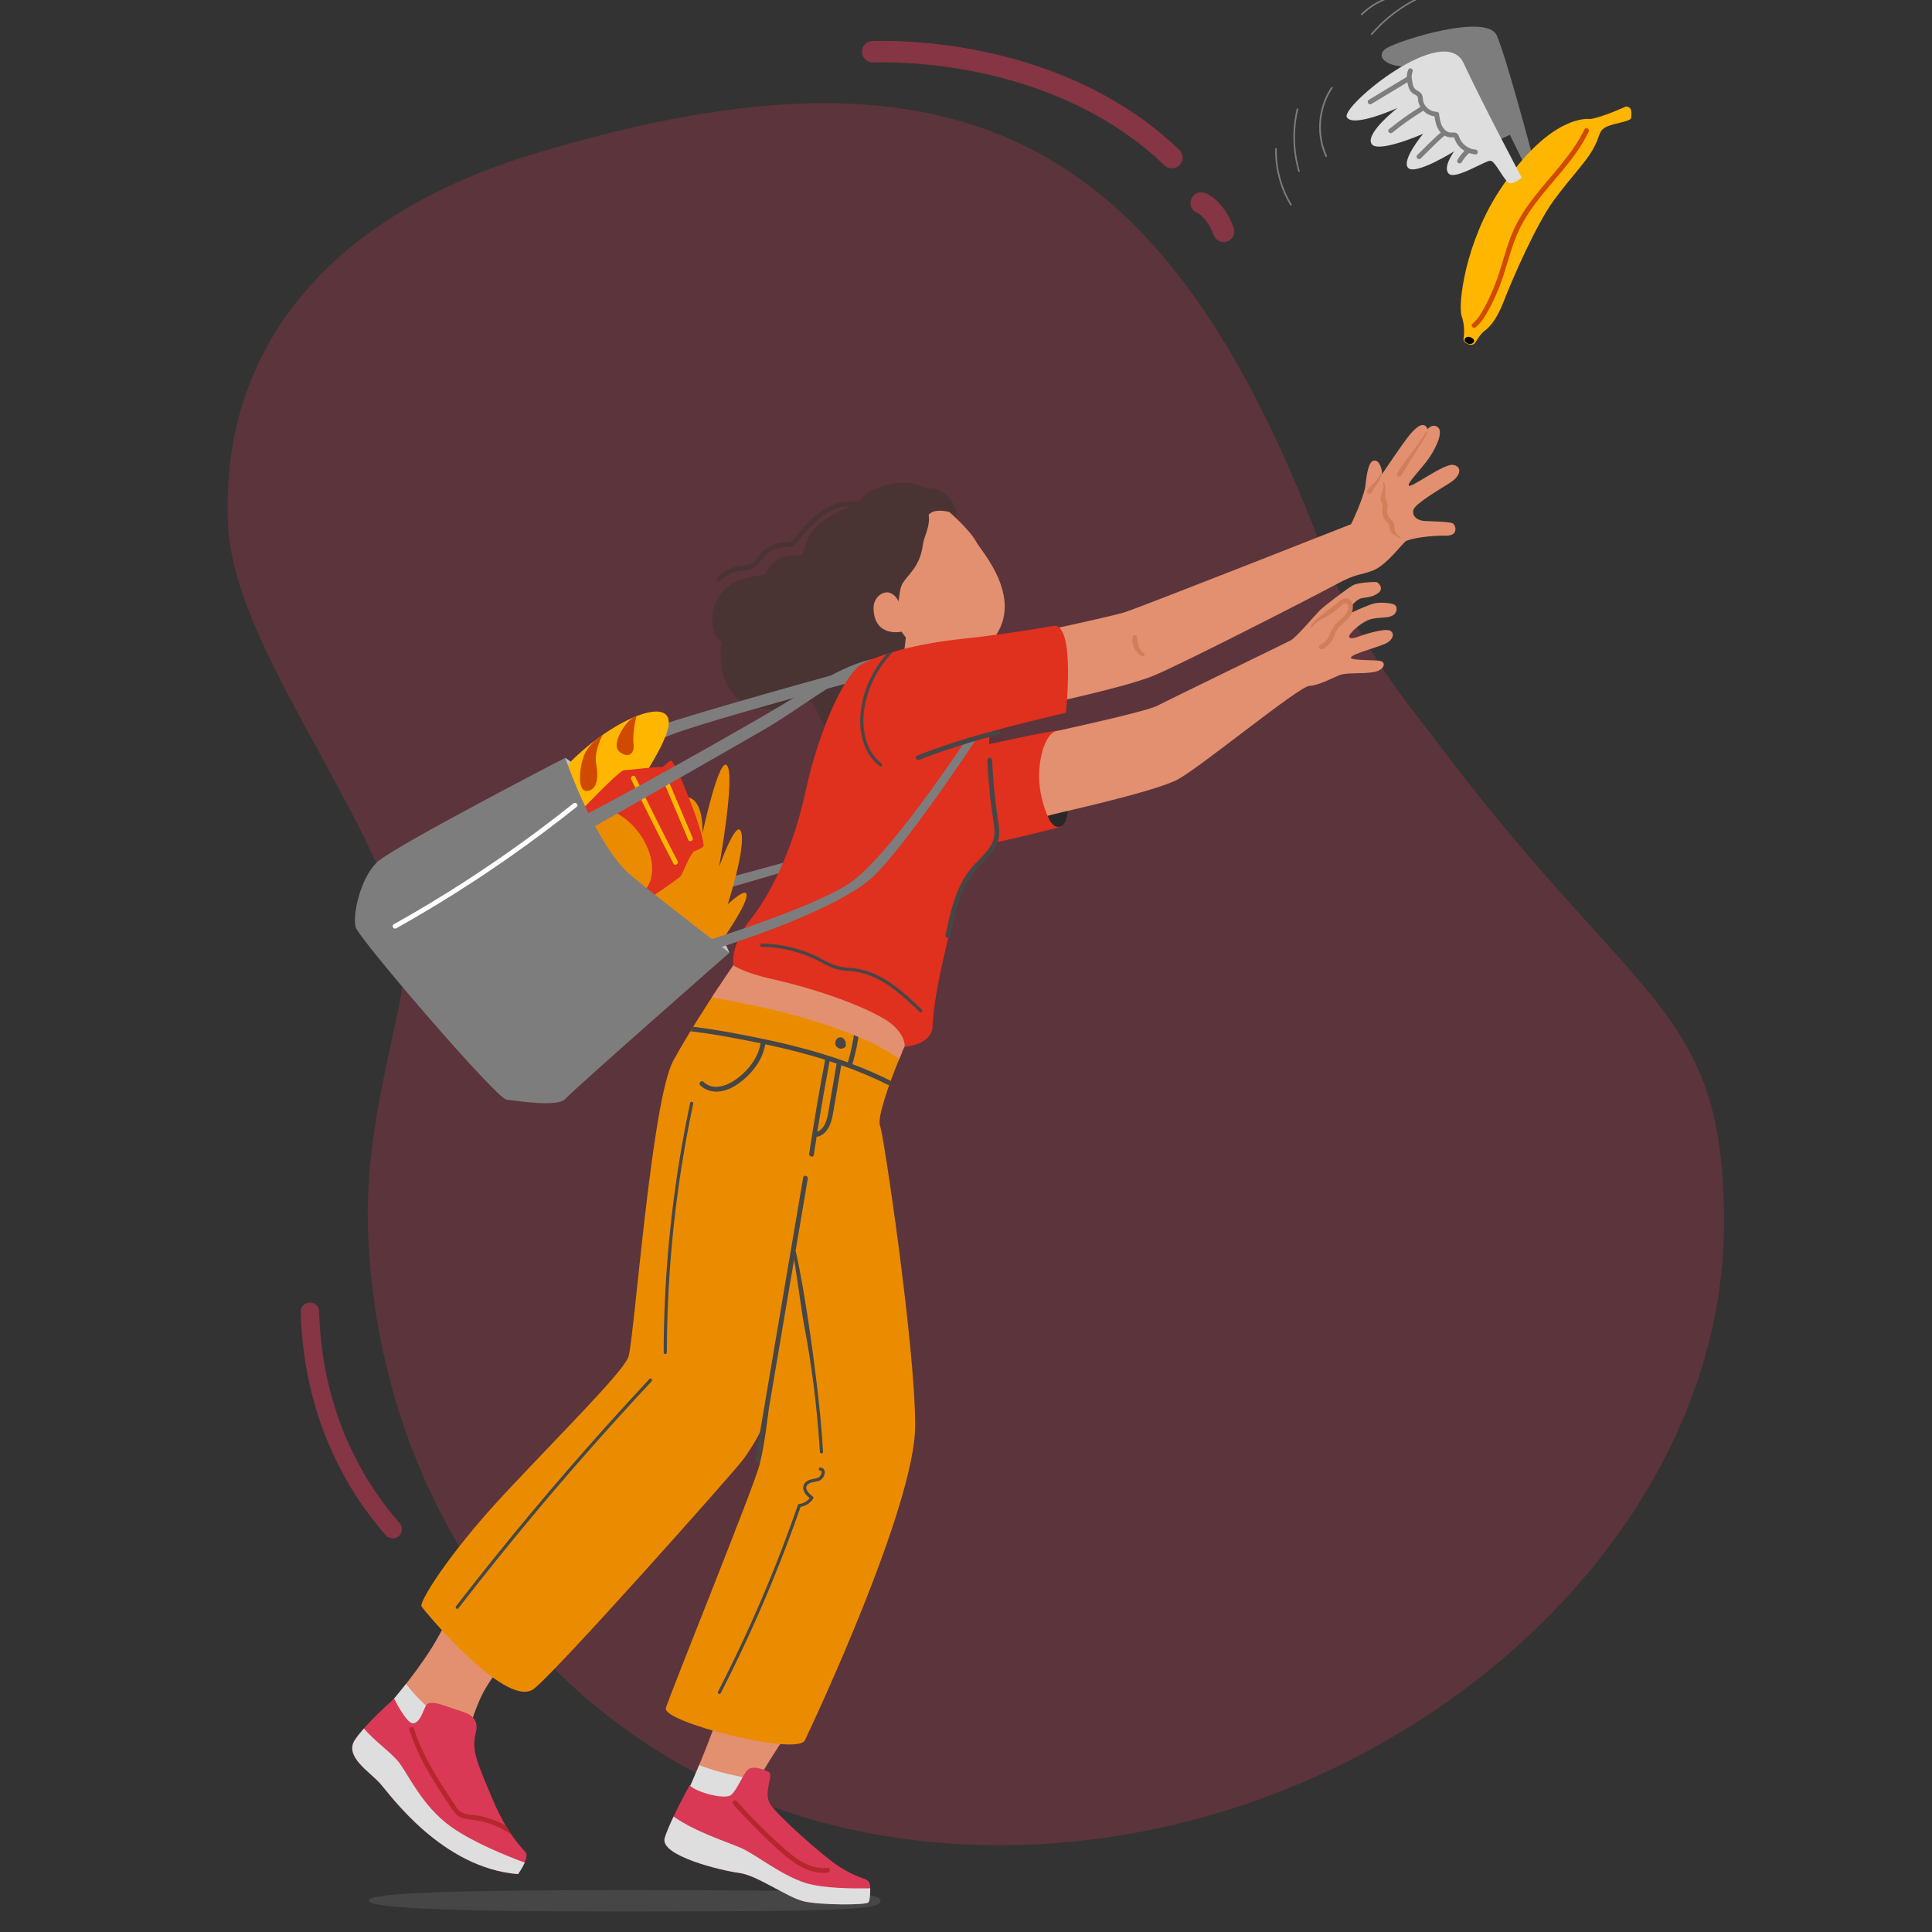 <?xml version="1.0" encoding="UTF-8"?><svg xmlns="http://www.w3.org/2000/svg" viewBox="0 0 327 327"><rect x="0" y="0" width="327" height="327" fill="#333333" stroke="none"/><defs><style>.cls-1{stroke-width:3.63px;}.cls-1,.cls-2{fill:none;opacity:.5;stroke:#d93954;stroke-linecap:round;stroke-miterlimit:10;}.cls-3{fill:#eb8c00;}.cls-4{fill:#fff;}.cls-5{fill:#ffb600;}.cls-6{fill:#7d7d7d;}.cls-7{fill:#b8c7ce;}.cls-8{fill:#b6272d;}.cls-9{fill:#d04a02;}.cls-10,.cls-11{fill:#d93954;}.cls-12{fill:#dedede;}.cls-13{fill:#e0301e;}.cls-14{fill:#d27e5a;}.cls-15{fill:#e2906f;}.cls-16{fill:#464646;}.cls-17{fill:#4a3333;}.cls-18{fill:#282828;}.cls-2{stroke-width:3.12px;}.cls-11{opacity:.25;}</style></defs><g id="Background"><path class="cls-11" d="M62.26,207.55c1.66,56.07,42.92,104.77,106.92,104.77s122.62-49.34,122.62-105.43c0-37.09-14.87-36.03-49.58-82.63-13.22-16.53-15.91-24.78-18.84-32.39C197.94,25.77,165.07,3.31,90.19,26.1c-35.86,10.91-53.18,34.18-51.56,63.13,1.12,20.14,24.13,47.51,29.75,69.74,1.93,7.64-6.73,27.6-6.11,48.59Z"/><path class="cls-2" d="M66.47,258.82c-8.18-9.3-13.63-21.94-14.01-36.81"/><path class="cls-1" d="M147.7,8.75c15.06-.3,36.08,3.89,50.65,17.93"/><path class="cls-1" d="M203.31,34.36s2.23,.68,3.8,4.79"/></g><g id="Foreground"><g><g><g><path class="cls-16" d="M62.43,321.68c0,1.44,17.08,1.85,43.13,1.85,39.98,0,43.48-.41,43.48-1.85s-7.94-1.77-43.19-1.77c-26.05,0-43.42,.33-43.42,1.77Z"/><g><path class="cls-15" d="M136.99,287.83s-6.94,10.06-8.5,13.17c-1.56,3.11,1.04,12.24,1.04,12.24,0,0-13.5-4.87-13.91-6.11-.41-1.25,1.13-4.69,1.13-4.69,0,0,3.96-8.8,5.93-15.64l14.32,1.04Z"/><path class="cls-12" d="M118.33,298.75c1.09,.42,2.2,.79,3.33,1.1,1.83,.5,3.71,.88,5.57,1.24,.38,.07,.76,.14,1.14,.2-1.27,3.36,1.17,11.95,1.17,11.95,0,0-13.5-4.87-13.91-6.11-.41-1.25,1.13-4.69,1.13-4.69,0,0,.66-1.47,1.58-3.68Z"/><path class="cls-10" d="M147.29,319.26c0-.55-.36-1.03-.88-1.21-.96-.33-2.63-.99-4.33-2.09-2.64-1.69-10.65-8.75-11.78-10.72-1.13-1.98,.73-4.87-.21-5.34s-2.54-1.04-3.39-.47c-.85,.56-1.78,3.3-2.91,4.33-1.13,1.04-6.67-.7-7.04-1.64,0,0-3.3,5.93-4.24,8.94-.94,3.01,9.6,5.56,12.62,5.93,3.01,.38,8.1,4.14,10.92,4.8,2.82,.66,10.45,.66,10.92,.19,.3-.3,.33-1.75,.32-2.73Z"/><path class="cls-12" d="M125.13,317c-3.01-.38-13.56-2.92-12.62-5.93,.31-.99,.88-2.3,1.5-3.61,3.68,2.62,9.21,4.33,11.49,5.35,2.49,1.11,6.73,4.61,10.88,5.9,3.01,.94,8.26,.95,10.91,.89,0,.95-.05,2.13-.32,2.4-.47,.47-8.1,.47-10.92-.19-2.82-.66-7.91-4.43-10.92-4.8Z"/><path class="cls-8" d="M124.68,304.83c1.74,1.95,3.55,3.83,5.44,5.63,.94,.9,1.9,1.79,2.88,2.65,.94,.82,1.93,1.6,3.04,2.18,1.24,.65,2.63,1,4.04,.84,.52-.06,.51,.75,0,.81-2.62,.31-5-1.06-6.95-2.66-2.08-1.7-4.01-3.61-5.89-5.53-1.07-1.09-2.11-2.21-3.13-3.35-.35-.39,.23-.97,.57-.57Z"/></g><g><path class="cls-15" d="M66.6,287.63s4.98-5.81,7.68-10.79c2.7-4.98,6.43-11.52,6.43-11.52l10.38,8.51s-6.95,8.51-9.03,12.14c-2.08,3.63-3.63,10.27-3.63,10.27,0,0-8.61-1.66-10.69-3.01-2.08-1.35-1.14-5.6-1.14-5.6Z"/><path class="cls-12" d="M68.73,285.01c1.22,1.59,2.58,3.06,4.15,4.31,1.58,1.25,3.29,2.24,5.17,2.97,.44,.17,.88,.32,1.32,.47-.6,1.98-.95,3.49-.95,3.49,0,0-8.61-1.66-10.69-3.01-2.08-1.35-1.14-5.6-1.14-5.6,0,0,.89-1.04,2.13-2.62Z"/><path class="cls-10" d="M87.67,317.2s2.08-2.86,1.25-3.74c-3.07-3.25-4.74-6.96-6.11-10.26-2.03-4.89-3.02-6.97-2.29-9.87s-1.56-3.42-3.22-3.94c-1.66-.52-4.57-1.87-5.19-.73-.62,1.14-.93,2.7-2.08,3.01-1.14,.31-3.31-4.16-3.31-4.16,0,0-4.78,4.16-6.65,6.96-1.87,2.8,2.49,5.4,4.25,7.37,1.76,1.97,10.48,14.32,23.34,15.36Z"/><path class="cls-12" d="M87.67,317.2c-12.87-1.04-21.58-13.38-23.34-15.36-1.76-1.97-6.12-4.57-4.25-7.37,.4-.59,.92-1.25,1.51-1.91,1.79,2.08,4.36,3.88,5.73,5.48,1.66,1.94,3.97,7.56,9.04,11.16,3.83,2.72,9.77,5.07,12.45,6.05-.42,.98-1.12,1.94-1.12,1.94Z"/><path class="cls-8" d="M70.06,292.58c1.13,3.56,2.98,6.82,4.99,9.95,.5,.77,1,1.54,1.51,2.3,.46,.69,.89,1.62,1.68,1.98,.76,.35,1.66,.33,2.47,.46,.84,.14,1.67,.35,2.47,.63,.83,.29,1.63,.65,2.39,1.07,.31,.53,.64,1.05,1,1.57-1.09-.77-2.29-1.39-3.55-1.83-.82-.29-1.67-.5-2.52-.64-.82-.13-1.69-.14-2.47-.46-.83-.34-1.28-1.03-1.76-1.75-.52-.78-1.04-1.56-1.55-2.35-1.04-1.61-2.05-3.24-2.95-4.93-.99-1.85-1.85-3.78-2.48-5.79-.16-.5,.63-.71,.78-.22Z"/></g><g><path class="cls-3" d="M85.32,252.92c9.55-10.24,20.06-20.61,21.03-23.24,.97-2.63,3.87-43.3,7.61-50.15,2.25-4.13,5.48-9.16,7.69-12.5,5.96,.49,11.96,1.32,17.65,3.22,4.98,1.66,9.63,4.22,13.38,7.87-2.42,5.59-4.25,11.36-3.73,12.41,.55,1.11,5.95,37.21,5.95,50.77s-17.36,50.56-18.68,53.26c-1.31,2.7-24.21-3.11-23.52-5.46,.69-2.35,14.87-37.34,15.83-41.08,.93-3.59,1.55-9.29,1.59-9.73-.04,.32-.48,3.36-4.27,8.66-1.37,1.91-32.85,37.33-35.7,39.04-4.84,2.91-18.4-13.42-18.81-14.11-.42-.69,4.43-8.72,13.97-18.95Z"/><path class="cls-16" d="M135.54,178.18c1.38,.37,2.75,.76,4.12,1.19-.01,.03-.02,.05-.02,.08-.99,5.25-1.89,10.52-2.68,15.81-.08,.51,.71,.73,.78,.22,.16-1.03,.32-2.06,.48-3.09,.06,.01,.13,.01,.2,0,2.15-.66,2.44-3.14,2.76-5.02,.4-2.36,.81-4.72,1.21-7.08,2.77,.97,5.48,2.1,8.1,3.42,.09-.25,.18-.51,.28-.77-2.11-1.06-4.28-2-6.5-2.83,.55-1.82,.93-3.68,1.16-5.57,.03-.22-.21-.41-.41-.41-.24,0-.38,.19-.41,.41-.21,1.74-.57,3.45-1.06,5.13-.04,.04-.06,.09-.07,.14-.01,0-.03-.01-.04-.02-5.78-2.11-11.8-3.51-17.84-4.66-2.73-.52-5.5-1.02-8.27-1.34-.16,.25-.31,.51-.47,.76,.11,.01,.23,.03,.34,.04,3.17,.37,6.32,.96,9.45,1.57,.7,.14,1.39,.28,2.09,.42-.15,.89-.46,1.74-.9,2.53-.88,1.58-2.22,2.92-3.74,3.89-1.48,.93-3.61,1.51-5.01,.12-.37-.37-.95,.21-.57,.57,.79,.79,1.91,1.13,3.01,1.07,2.08-.12,3.99-1.57,5.38-3.03,1.31-1.38,2.31-3.09,2.62-4.98,2.01,.43,4.02,.9,6.01,1.43Zm4.87,1.49s0-.04,0-.05c.4,.13,.79,.26,1.19,.4-.38,2.2-.75,4.4-1.13,6.6-.18,1.05-.29,2.14-.64,3.15-.26,.75-.74,1.48-1.5,1.78,.64-3.97,1.33-7.92,2.07-11.87Z"/><path class="cls-16" d="M141.9,175.66c.18-.08,.38-.13,.57-.06,.14,.05,.27,.13,.37,.25,.05,.06,.1,.12,.13,.19,.04,.07,.07,.14,.1,.22,.04,.09,.07,.18,.08,.28,.02,.1,.02,.18,0,.28,.04,.14,0,.28-.1,.39-.19,.19-.48,.3-.75,.28-.16-.01-.3-.05-.44-.12-.13-.07-.24-.18-.33-.3-.31-.45-.14-1.17,.36-1.41Z"/><path class="cls-16" d="M134.7,211.85c1.64,7.2,3.41,20.33,4.12,27.68,.2,2.06,.36,4.13,.49,6.2,.02,.35-.52,.35-.54,0-.45-7.33-1.36-14.62-2.74-21.83-.39-2.04-1.39-9.88-1.85-11.9-.08-.34,.44-.48,.52-.14Z"/><path class="cls-16" d="M121.53,286.32c2.03-3.96,3.96-7.97,5.78-12.03,1.83-4.1,3.55-8.25,5.15-12.45,.9-2.35,1.76-4.71,2.58-7.09,.04-.13,.13-.18,.26-.2,.69-.08,1.31-.44,1.74-.98-.51-.42-1.01-.95-1.09-1.62-.08-.67,.36-1.19,.95-1.43,.31-.12,.63-.18,.95-.25,.28-.06,.61-.1,.83-.29,.18-.15,.68-1.03,.17-1.05-.35-.01-.35-.55,0-.54,.55,.02,.8,.46,.73,.98-.07,.53-.42,1.05-.92,1.25-.61,.24-1.5,.16-1.98,.67-.67,.72,.39,1.64,.92,2.04,.09,.07,.1,.24,.04,.33-.51,.75-1.26,1.23-2.14,1.39-1.46,4.19-3.03,8.34-4.71,12.44-1.7,4.14-3.51,8.23-5.43,12.27-1.09,2.29-2.21,4.57-3.37,6.82-.16,.31-.63,.04-.47-.27Z"/><path class="cls-16" d="M113.04,212.33c.46-5.5,1.14-10.98,2.03-16.42,.51-3.09,1.09-6.17,1.74-9.23,.07-.34,.59-.2,.52,.14-1.15,5.41-2.08,10.87-2.79,16.36-.7,5.45-1.18,10.92-1.44,16.41-.15,3.11-.22,6.22-.23,9.33,0,.35-.54,.35-.54,0,.01-5.54,.25-11.07,.71-16.59Z"/><path class="cls-16" d="M77.19,271.85c4.02-5.19,8.13-10.3,12.33-15.34,4.2-5.04,8.5-10,12.88-14.89,2.48-2.76,4.99-5.5,7.52-8.22,.24-.26,.62,.13,.38,.38-4.48,4.8-8.87,9.67-13.18,14.62-4.3,4.95-8.52,9.98-12.64,15.09-2.33,2.89-4.64,5.8-6.91,8.74-.21,.28-.59-.11-.38-.38Z"/><path class="cls-16" d="M127.85,247.05c1.05-6.22,2.11-12.45,3.16-18.67,1.05-6.18,2.09-12.36,3.14-18.54,.59-3.51,1.19-7.02,1.79-10.54,.09-.51,.87-.3,.78,.22-1.05,6.22-2.11,12.45-3.16,18.67-1.05,6.18-2.09,12.36-3.14,18.54-.59,3.51-1.19,7.02-1.79,10.54-.09,.51-.87,.3-.78-.22Z"/></g><path class="cls-15" d="M152.19,179.27c-.88-.75-3.51-2.28-4.51-2.73-10.17-4.63-20.47-6.5-27.2-7.73,2.05-3.15,3.63-5.44,3.63-5.44,0,0,8.24,1.12,14.88,3.19,6.64,2.08,16.08,7.14,14.12,10.6-.38,.67-.62,1.4-.91,2.1Z"/></g><g><path class="cls-17" d="M160.25,83.8c-.54-.48-1.19-.85-1.89-1.03-.47-.12-.95-.15-1.42-.21-.48-.06-.91-.2-1.35-.37-.93-.37-1.83-.55-2.84-.49-.94,.05-1.88,.23-2.8,.43-1.69,.37-3.21,1.07-4.33,2.43-.07,.09-.14,.18-.21,.27-.67,.01-1.35,0-2.02,.05-.97,.08-1.89,.32-2.77,.72-1.69,.77-3.11,2.05-4.36,3.4-.63,.69-1.21,1.41-1.82,2.12-.34,.4-.65,.6-1.18,.63-.5,.03-.99,.05-1.48,.16-.92,.21-1.78,.66-2.5,1.27-.71,.61-1.14,1.5-1.89,2.06-.45,.34-1,.4-1.55,.46-.54,.06-1.07,.14-1.59,.3-1.05,.33-2.01,.92-2.8,1.69-.38,.37,.2,.96,.58,.58,.69-.67,1.51-1.19,2.43-1.48,.92-.29,1.93-.19,2.82-.56,.87-.36,1.37-1.16,1.96-1.85,.62-.72,1.42-1.27,2.32-1.56,.44-.14,.88-.22,1.34-.23,.48-.02,.97-.03,1.41-.27,.4-.22,.68-.59,.96-.94,.3-.36,.6-.72,.9-1.07,1.2-1.38,2.51-2.72,4.11-3.63,.89-.51,1.87-.86,2.89-.97,.29-.03,.57-.05,.86-.06-.51,.14-1.01,.38-1.45,.6-1.15,.57-2.3,1.17-3.33,1.95-.83,.63-1.58,1.39-2.13,2.28-.27,.44-.49,.9-.64,1.39-.13,.42-.2,.85-.33,1.26-.1,.32-.24,.72-.58,.87-.25,.11-.54,.03-.8,0-.24-.03-.47-.05-.71-.04-1.02,.03-1.99,.42-2.8,1.04-.79,.6-1.39,1.39-1.84,2.28-.71,.09-1.41,.19-2.11,.33-1.44,.27-2.89,.73-4.08,1.62-1,.74-1.75,1.8-2.2,2.96-.45,1.16-.59,2.45-.39,3.68,.15,.94,.57,2.34,1.53,2.76-.2,.61-.22,1.25-.21,1.9,0,.76,.05,1.53,.16,2.28,.21,1.44,.67,2.86,1.5,4.07,1.63,2.35,4.55,3.28,7.31,3.15,1.58-.08,3.12-.47,4.61-.97,.36-.12,.73-.29,1.11-.33,.39-.04,.67,.12,.91,.41,.43,.5,.68,1.12,.93,1.72,.52,1.24,1.16,2.32,2.36,3.01,1.12,.64,2.41,.92,3.69,.95,2.81,.06,5.6-.93,7.74-2.75,0,0,.01-.02,.02-.02,1.39-.81,2.59-1.93,3.46-3.28,.84-1.3,1.29-2.76,1.61-4.26,.35-1.64,.67-3.33,.72-5.01,.05-1.65-.3-3.21-.66-4.81-.31-1.39-.58-2.83-.26-4.25,.26-1.14,.88-2.27,1.99-2.77,.52-.23,1.09-.33,1.57-.63,.56-.35,.82-.91,.78-1.57-.06-.78-.33-1.59-.63-2.31-.15-.37-.37-.73-.5-1.11-.13-.39,.03-.73,.23-1.06,.37-.58,.88-1.15,.83-1.89,0-.15-.04-.31-.1-.45,.21,.02,.45-.09,.5-.35,.32-1.66-.38-3.39-1.62-4.51Z"/><path class="cls-15" d="M153.7,103.67s-.66,8.81-1.64,12.35c-.98,3.54,8.01,.98,8.01,.98l-6.37-13.34Z"/><path class="cls-15" d="M165.23,91.71c.8,1.51,8.68,9.99,2.44,16.98-3.32,3.72-11.85,3.28-15.08-1.77,0,0-4.59,1.02-4.74-3.89-.06-1.95,1.63-3.11,2.8-2.68,1,.37,1.41,1.4,1.41,1.4,.13-.12,.13-2.14,.75-3.09,1.03-1.58,2.88-2.79,3.37-6.36,.24-1.72,1.29-3.06,1-5.18,.7-.81,2.06-.8,3.5-.47,0,0,3.49,3.06,4.55,5.05Z"/><path d="M167.09,104.15c-.03,.07-.02,.03,0,0,0,0,0,0,0,0,0,0,0,0,0,0Z"/></g><g><path class="cls-6" d="M96.91,129.55c-.25-.16,10.44-5.06,15.03-6.82,4.17-1.6,32.37-9.5,33.2-9.59,.83-.09-1.38,2.4-1.38,2.4,0,0-22.96,6.18-29.51,8.58-6.55,2.4-16.05,7.47-16.05,7.47l-1.29-2.03Z"/><path class="cls-7" d="M94.81,138.97l.87-10.71s15.14,10.92,17.41,13.09c2.27,2.16,10.38,19.9,10.38,19.9,0,0-15.79-3.57-20.44-8.22-4.65-4.65-8.22-14.06-8.22-14.06Z"/><g><path class="cls-5" d="M98.42,145.65s12.26-14.86,14.49-21.79c2.23-6.93-9.04-2.48-16.71,5.45,0,0-1.49,11.64,2.23,16.34Z"/><path class="cls-9" d="M107.71,121.21s-.7,2.78-.48,4.73c.22,1.95-1.19,2.39-2.5,1.19-1.3-1.19,1.18-5.38,2.98-5.92Z"/><path class="cls-9" d="M102.01,124.38s-1.55,2.75-1.09,5.03c.46,2.29,.06,4.46-1.66,4.46s-1.14-4.69-.17-6.52c.97-1.83,2.92-2.97,2.92-2.97Z"/></g><path class="cls-6" d="M117.84,149.96s24.4-6.21,29.11-8.56c4.71-2.35,14.19-11.76,15.23-13.29,1.04-1.53-2.63,4.59-2.63,4.59,0,0-8.7,8.52-11.64,9.99-2.94,1.47-29.59,9.01-29.59,9.01l-.48-1.73Z"/><path class="cls-3" d="M120.59,161.46s4.95-6.72,5.69-9.38-3.1,.96-3.1,.96c0,0,3.03-9.38,2.29-12.12-.74-2.73-3.77,5.84-3.77,5.84,0,0,2.73-15.14,1.4-17.14-1.33-1.99-4.21,11.45-4.21,11.45,0,0,.3-4.95-1.99-5.98-2.29-1.03-.52,8.35-.52,8.35,0,0-1.77-4.21-3.18-4.28-1.4-.07,.3,9.09,.3,9.09,0,0-1.11-2.22-2.66-2.14s.44,9.83,.44,9.83l9.31,5.54Z"/><g><path class="cls-13" d="M95.01,140.77c.63-.74,9.68-10.42,10.63-10.42s5.68-.63,6.21-.53c.53,.11,1.16-1.05,1.79-1.05,.59,0,5.42,11.75,5.45,14.39-.03,.03-.04,.36-1.51,.88-.75,.26-2.09,4.07-2.43,4.33-1.92,1.53-9.03,6.23-9.91,6.96-3.63-4.71-10.69-14.02-10.22-14.57Z"/><path class="cls-5" d="M112.09,130.84c.17-.1,.47-.06,.56,.15,1.52,3.59,3.04,7.19,4.56,10.78,.09,.2,.06,.43-.15,.56-.17,.1-.47,.06-.56-.15-1.52-3.59-3.04-7.19-4.56-10.78-.09-.2-.06-.43,.15-.56Z"/><path class="cls-5" d="M107.53,131.5c2.32,4.78,4.71,9.53,7.15,14.25,.24,.46-.46,.88-.7,.41-2.45-4.72-4.83-9.47-7.15-14.25-.23-.47,.47-.88,.7-.41Z"/><path class="cls-3" d="M98.52,141.76c.01,1.56,.59,3.02,1.32,4.38,.73,1.37,1.52,2.82,2.56,3.98,.97,1.08,2.37,1.9,3.86,1.78,.04,0,.07-.01,.1-.02,.65,0,1.32-.17,1.9-.51,1.32-.76,1.97-2.19,2.09-3.67,.23-2.79-1.17-5.69-3.01-7.71-.92-1.01-2.06-1.95-3.31-2.51-1.33-.59-2.73-.43-3.87,.49-1.14,.92-1.65,2.36-1.64,3.8Z"/></g><path class="cls-6" d="M123.47,161.25s-11.57-8.87-16.55-12.98c-4.98-4.11-9.52-15.03-11.25-20.01,0,0-28.88,14.93-31.8,17.63-2.92,2.7-4.22,9.09-3.68,11.03,.54,1.95,23.79,28.99,25.53,29.2,1.73,.22,8.76,1.3,9.95-.11s27.8-24.77,27.8-24.77Z"/><path class="cls-6" d="M148.01,111.52s-3.88,.32-11.44,5.21c-7.56,4.89-35.6,20.38-37.81,21.3l1.57,2.03s24.62-14.02,29.51-16.88c4.89-2.86,12.91-8.95,15.12-9.22,2.21-.28,3.05-2.44,3.05-2.44Z"/><path class="cls-4" d="M66.67,156.43c4.15-2.33,8.22-4.78,12.22-7.37,3.99-2.58,7.9-5.29,11.73-8.13,2.17-1.61,4.31-3.26,6.42-4.94,.4-.32,.98,.25,.57,.57-3.74,2.99-7.58,5.86-11.51,8.61-3.93,2.75-7.95,5.38-12.05,7.87-2.3,1.4-4.63,2.76-6.98,4.08-.46,.26-.87-.45-.41-.7Z"/></g><g><g><path class="cls-15" d="M178.81,106.31c1.38-.3,9.44-2.06,11.42-2.64,2.17-.64,38.45-14.95,38.45-14.95,0,0,2.21-4.58,2.43-6.57,.22-1.99,.52-4.2,1.55-4.2s1.33,2.06,1.25,2.28c-.07,.22,3.45-5.21,4.85-6.83,1.4-1.62,2.44-1.93,2.88-.75,0,0,.74-1.03,1.69-.37,.96,.66-.03,3.1-1.35,5.08-1.33,1.99-3.95,4.49-3.51,4.85,.44,.37,5.89-3.75,7.44-3.53s1.48,1.8-.51,3.05c-1.99,1.25-5.97,3.58-6.19,4.61-.22,1.03,.66,1.77,1.91,1.84,1.25,.07,4.41,.09,4.85,.46,.44,.37,.93,2.11-1.35,2.03-2.28-.07-6.07,.45-6.74,.97s-3.24,4.05-5.52,4.93c-2.28,.88-2.58,.37-6.26,2.36s-26.06,13.47-30.92,15.46c-4.86,1.99-18.85,4.93-18.85,4.93,0,0,2.34-13,2.47-13.03Z"/><path class="cls-14" d="M236.45,80.12c1.39-2.25,3.53-4.73,4.92-6.98,.27-.44,.22,.2-.05,.64-1.39,2.25-2.78,4.49-4.16,6.74-.27,.44-.98,.04-.7-.41Z"/><path class="cls-14" d="M231.42,82.99c.59-.91,1.16-1.18,1.82-2.05,.13-.17,.41-.88,.61-.76,.17,.1-.48,1.33-.61,1.51-.66,.86-.92,1.35-1.12,1.71-.11,.19-.36,.26-.56,.15-.18-.11-.27-.37-.15-.56Z"/><path class="cls-14" d="M234.39,81.97c.11,.39,.11,.79,.08,1.2-.03,.39-.1,.82,0,1.21,.1,.4,.36,.7,.38,1.13,.02,.41-.14,.81-.08,1.23,.05,.38,.23,.75,.5,1.02,.27,.27,.57,.5,.68,.88,.12,.38,.03,.79,.13,1.18,.1,.39,.35,.71,.68,.93,.44,.28,.33,.49-.11,.2-.72-.46-1.42-.7-1.44-1.55,0-.23,.02-.48-.13-.67-.11-.15-.27-.26-.39-.39-.3-.3-.51-.67-.64-1.07-.13-.4-.13-.81-.07-1.22,.03-.21,.08-.44,.03-.65-.05-.21-.19-.39-.26-.59-.33-.85,.6-1.87,.36-2.73-.14-.5,.14-.6,.28-.1Z"/><path class="cls-14" d="M191.64,108.15c.02-.15,.11-.68,.46-.65,.44,.03,.38,.47,.4,.7,.09,.93,.33,1.87,1.12,2.38,.29,.19,.06,.56-.27,.47-.98-.27-1.82-1.78-1.7-2.9Z"/></g><g><g><path class="cls-13" d="M165.52,126.39c.28-.09,13-2.94,14.01-2.75,.78,.14,1.49,15.38-.1,16.29-.46,.26-14.74,3.73-15.29,3.36-.55-.37,1.38-16.9,1.38-16.9Z"/><path class="cls-18" d="M177.33,138.08s.66,2.1,2,1.85c1.34-.25,1.43-2.86,1.43-2.86l-3.43,1Z"/></g><g><path class="cls-15" d="M178.8,123.74c3.32-.74,15.63-3.44,17.15-4.33,.56-.33,21.51-10.5,22.48-11.01,.98-.5,4.24-4.41,5.01-5.15,.77-.74,4.68-3.73,5.58-4.2,.91-.47,3.4-.57,3.87-.54,.47,.03,1.35,1.11,.44,1.82s-1.95,.77-2.83,.91c-.87,.13-1.88,1.45-1.88,1.45l-.4,1.24s3.43-1.61,4.44-1.82c1.01-.2,2.79-.07,3.36,.24s.5,1.45-.4,1.88c-.91,.44-2.19,.2-3.6,.57s-3.4,2.12-3.63,2.79,.94,.4,1.51,.17c.57-.24,4.1-1.38,5.18-1.08s.81,1.61-.57,2.25c-1.38,.64-5.55,1.72-5.85,2.32s4.14,.4,5.05,.64c.91,.24,.64,1.58-1.31,1.88s-4.27,.07-5.38,.4c-1.11,.34-3.7,1.85-5.42,1.92-1.72,.07-18.18,13.59-22.19,15.8-4.01,2.21-21.95,6.04-22.09,6.18-.06,.06-1.36-3.05-1.44-6.26-.1-3.74,1.13-7.69,2.92-8.08Z"/><path class="cls-14" d="M221.93,105.81c.78-1.07,1.9-1.83,2.94-2.63,.57-.44,1.14-.89,1.71-1.33,.45-.35,.95-.75,1.56-.53,1.17,.44,.94,2.03,.43,2.87-.62,1-1.78,1.54-2.35,2.57-.33,.59-.48,1.25-.87,1.81-.39,.55-.9,.99-1.5,1.29-.47,.23-.88-.47-.41-.7,.45-.22,.84-.51,1.15-.91,.31-.4,.48-.88,.67-1.34,.4-.96,1.09-1.57,1.85-2.26,.56-.51,1.52-1.57,.94-2.39-.32-.45-.86,.15-1.14,.37l-1.45,1.13c-.97,.75-2.49,1.19-3.21,2.2-.3,.42-.61,.28-.3-.14Z"/></g></g><path class="cls-13" d="M178.33,105.93s-8.15,1.44-15.55,2.21c-7.41,.77-13.92,2.55-16.99,4.34-2.83,1.65-7.15,10.86-9.45,21.46-2.3,10.6-6.32,17.93-9.28,21.64-3.54,4.43-2.94,7.79-2.94,7.79,0,0,1.47,1.19,6.52,2.33,9.84,2.22,18.14,5.72,20.44,7.76,2.3,2.04,2.04,3.7,2.04,3.7,0,0,4.6-.26,4.73-3.45,.13-3.19,.89-7.54,2.17-12.9,1.28-5.36,1.88-9.25,3.41-11.81s5.36-4.6,4.98-8.05c-.38-3.45-1.47-16.28-.77-16.99,.44-.45,12.77-3.32,12.77-3.32,0,0,1.63-15.11-2.07-14.73Z"/><path class="cls-6" d="M165.2,125.16s-11.18,16.99-17.12,22.93c-5.94,5.94-25.44,12.03-28.03,12.86l-1.84-1.29s19.27-5.86,25.73-10.28c6.46-4.43,19-23.33,19-23.33l2.26-.89Z"/><path class="cls-16" d="M149.19,129.21c.28,.21,0,.68-.27,.47-2.55-1.91-3.45-5.21-3.31-8.27,.15-3.31,1.4-6.59,3.32-9.27,.37-.51,.76-1.01,1.18-1.48,.33-.11,.68-.21,1.03-.32-1.63,1.66-2.93,3.64-3.8,5.8-1.13,2.82-1.62,6.03-.79,9,.45,1.59,1.31,3.07,2.64,4.07Z"/><path class="cls-16" d="M128.96,159.71c2.04,.03,4.06,.34,6.02,.92,.98,.29,1.95,.65,2.88,1.08,.92,.42,1.79,.94,2.72,1.36,.98,.45,1.97,.65,3.04,.73,.95,.08,1.88,.2,2.8,.46,1.74,.5,3.34,1.4,4.81,2.46,1.72,1.24,3.27,2.7,4.79,4.16,.25,.24-.08,.67-.33,.43-2.6-2.5-5.37-5.13-8.84-6.34-.87-.31-1.77-.5-2.69-.58-1.04-.1-2.05-.15-3.04-.51-.93-.34-1.79-.84-2.67-1.28-.9-.46-1.82-.85-2.77-1.18-2.18-.75-4.48-1.14-6.79-1.17-.35,0-.27-.54,.08-.54Z"/><path class="cls-16" d="M160.04,158.24c.8-3.84,1.68-7.87,4.13-11.04,1.12-1.44,2.66-2.57,3.58-4.16,.51-.89,.64-1.84,.54-2.85-.11-1.16-.33-2.32-.48-3.48-.34-2.67-.57-5.36-.7-8.06-.02-.52,.79-.52,.81,0,.11,2.4,.3,4.8,.59,7.19,.14,1.2,.32,2.39,.49,3.59,.15,1.05,.23,2.11-.14,3.13-.63,1.74-2.1,2.96-3.32,4.28-1.33,1.45-2.29,3.18-2.97,5.02-.8,2.14-1.28,4.37-1.74,6.6-.11,.51-.89,.3-.78-.22Z"/><path class="cls-16" d="M155.2,127.91c2.67-1.16,10.73-3.79,13.6-4.31,.51-.09,.73,.69,.22,.78-2.79,.5-10.8,3.1-13.4,4.23-.47,.21-.89-.49-.41-.7Z"/></g></g><g><path class="cls-6" d="M259.38,26.41s-4.38-16.57-6.04-20.4c-1.66-3.82-16.29,.72-18.63,2.13-2.34,1.41,.22,3.84,5.74,2.97,0,0-5.82,2.74-6.73,4.82-.9,2.07,10.67-.49,10.67-.49,0,0-5.2,3.66-4.65,5.72,.54,2.06,9.13-1.12,9.13-1.12,0,0-4.59,3.8-3.2,5.37,1.39,1.57,9.89-2.59,9.89-2.59l2.55,5.21,1.27-1.63Z"/><path class="cls-5" d="M269.2,20.15s-6.6-1.22-15.31,11.95c-5.94,8.99-7.16,19.54-6.49,21.42,.47,1.32,.47,2.83,.31,3.78-.14,.84,1.48,1.41,1.92,.78,.45-.63,.89-1.52,1.61-2.06,.72-.54,1.97-1.61,3.31-5.1,1.34-3.49,5.45-12.97,8.49-17.08,3.04-4.11,5.19-6.17,6.53-8.49,1.34-2.32,.89-3.13,2.24-3.84,1.34-.72,4.29-.89,4.29-1.61s.27-1.79-.89-1.88c0,0-3.97,1.82-6.01,2.12Z"/><path d="M248,57.83c-.15-.09-.25-.67,.34-.81,.42-.1,1.14,.29,1.17,.66,.03,.37-.77,.94-1.51,.14Z"/><path class="cls-9" d="M268.17,21.9c-2.06,4.27-5.5,7.61-8.39,11.3-1.48,1.89-2.82,3.89-3.76,6.1-1.05,2.47-1.66,5.09-2.53,7.63-.51,1.48-1.12,2.93-1.83,4.33-.65,1.27-1.34,2.6-2.44,3.54-.4,.34,.18,.93,.58,.58,.96-.82,1.61-1.92,2.21-3.02,.66-1.22,1.24-2.48,1.75-3.77,1-2.55,1.61-5.23,2.56-7.8,.85-2.32,2.1-4.42,3.58-6.4,1.43-1.9,3.02-3.67,4.54-5.51,1.69-2.04,3.29-4.18,4.45-6.57,.23-.48-.48-.89-.71-.42Z"/><path class="cls-12" d="M257.56,30.07s-6.53-12.28-9.84-19.39c-3.31-7.11-20.82,7.33-19.76,9.16,1.06,1.84,8.58-1.57,8.58-1.57,0,0-5.3,4.11-4.45,5.99,.85,1.88,8.79-1.62,8.79-1.62,0,0-3.79,4.54-2.53,5.79,1.26,1.25,7.77-2.81,7.77-2.81,0,0-2.01,2.73-.9,3.79,1.11,1.06,6.15-2.23,7.03-2.21,.88,.02,2.48,3.81,3.35,3.83s1.96-.98,1.96-.98Z"/><path class="cls-6" d="M249.76,25.33c-.76-.06-1.47-.4-2.01-.93-.27-.26-.49-.56-.65-.9-.16-.33-.22-.74-.56-.95-.36-.23-.76-.05-1.15-.12-.38-.07-.71-.3-.96-.58-.63-.7-.74-1.74-.87-2.63-.02-.18-.23-.3-.4-.3-.69-.01-1.33-.34-1.78-.86-.22-.25-.39-.56-.48-.88-.11-.37-.05-.78-.22-1.14-.15-.32-.43-.51-.73-.68-.33-.18-.57-.35-.71-.72-.14-.36-.2-.77-.26-1.15-.06-.43-.09-.9,.1-1.3,.23-.48-.48-.9-.71-.42-.19,.39-.25,.81-.25,1.24-2.14,1.29-4.29,2.59-6.43,3.88-.45,.27-.04,.99,.42,.71,2.03-1.23,4.07-2.46,6.1-3.68,.04,.24,.1,.47,.16,.69,.12,.42,.31,.84,.65,1.13,.26,.22,.83,.36,.94,.71,.06,.21,.04,.45,.08,.66,.04,.2,.1,.4,.18,.59,.06,.14,.13,.27,.2,.4-.04,.01-.08,.02-.12,.05-1.82,1.12-3.55,2.36-5.2,3.71-.41,.34,.18,.92,.58,.58,1.59-1.31,3.28-2.5,5.03-3.58,.07-.04,.12-.1,.15-.16,0,.01,.02,.02,.03,.03,.51,.53,1.19,.87,1.91,.97,.13,.91,.32,1.83,.91,2.57,.05,.06,.1,.12,.15,.17-.7,.55-1.33,1.18-1.96,1.8-.67,.67-1.35,1.33-2.02,2-.38,.37,.21,.96,.58,.58,.67-.67,1.35-1.33,2.02-2,.65-.64,1.3-1.29,2.02-1.85,0,0,0-.01,.01-.02,.07,.04,.14,.08,.22,.11,.2,.09,.41,.15,.63,.18,.12,.01,.23,.02,.35,.01,.09,0,.24-.05,.32-.02,.14,.06,.16,.25,.22,.4,.09,.21,.19,.42,.31,.62,.23,.36,.51,.68,.84,.95,.15,.12,.31,.23,.47,.33-.45,.46-.85,.97-1.18,1.52-.11,.19-.05,.46,.15,.56,.2,.1,.45,.05,.56-.15,.09-.15,.18-.29,.28-.44,.05-.07,.1-.14,.15-.21,.01-.02,.02-.03,.03-.05,0,0,.03-.04,.03-.04,.01-.02,.03-.04,.04-.05,.22-.27,.45-.52,.7-.76,0,0,0-.01,0-.01,.35,.12,.71,.2,1.09,.23,.53,.04,.53-.78,0-.82Z"/><path class="cls-6" d="M225.54,14.93c.1-.15-.14-.28-.24-.14-1.78,2.65-2.41,6.01-1.79,9.13,.17,.89,.45,1.75,.83,2.57,.07,.16,.31,.02,.24-.14-1.29-2.84-1.34-6.18-.25-9.09,.31-.82,.72-1.61,1.21-2.34Z"/><path class="cls-6" d="M219.98,28.92c-.76-2.63-.98-5.41-.66-8.13,.09-.77,.23-1.54,.41-2.29,.04-.17-.22-.25-.26-.07-.64,2.7-.73,5.52-.27,8.26,.13,.78,.31,1.55,.52,2.31,.05,.17,.31,.1,.26-.07Z"/><path class="cls-6" d="M218.61,34.6c-1.32-2.2-2.15-4.68-2.42-7.23-.08-.72-.11-1.45-.1-2.18,0-.18-.27-.18-.27,0-.04,2.6,.49,5.2,1.54,7.58,.3,.67,.64,1.33,1.02,1.96,.09,.15,.33,.01,.24-.14Z"/><path class="cls-6" d="M239.75-.29c-2.29,1.14-4.39,2.64-6.22,4.42-.51,.5-1,1.03-1.47,1.57-.11,.13,.08,.33,.19,.19,1.65-1.92,3.59-3.58,5.75-4.91,.61-.38,1.24-.72,1.88-1.04,.16-.08,.02-.32-.14-.24Z"/><path class="cls-6" d="M237.45-1.02c-2.07,.23-4.06,1-5.74,2.23-.47,.34-.92,.72-1.33,1.13-.13,.12,.07,.32,.19,.19,1.43-1.41,3.23-2.44,5.17-2.96,.56-.15,1.13-.26,1.7-.32,.17-.02,.18-.29,0-.27Z"/></g></g></g></svg>